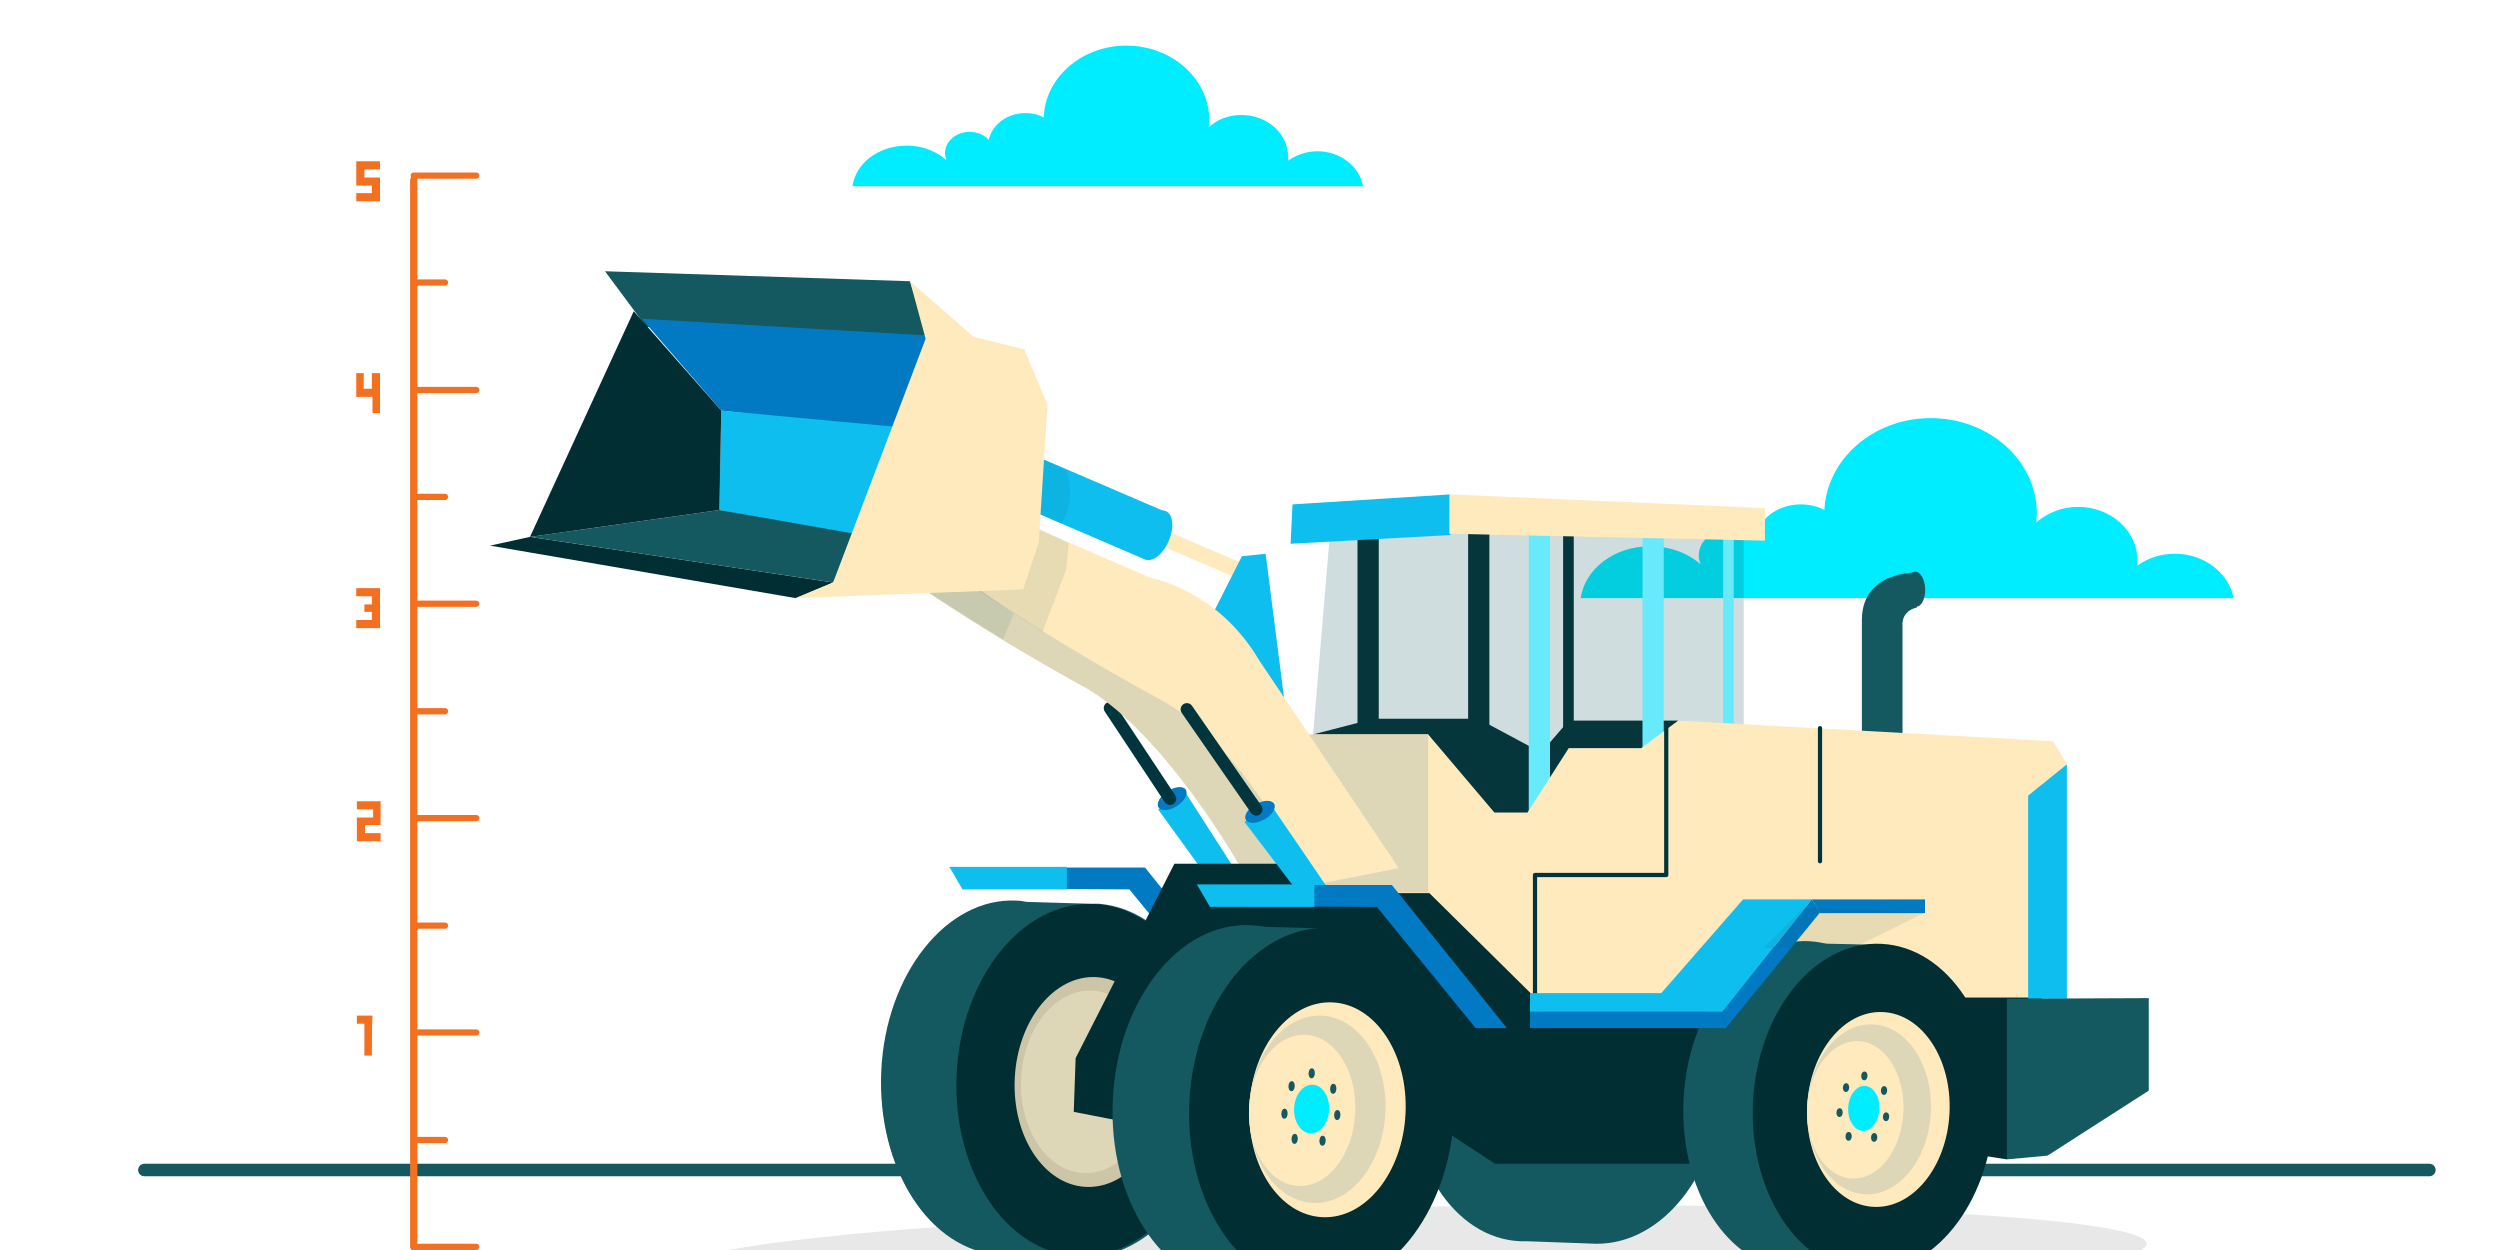 <?xml version="1.0" encoding="utf-8"?>
<!-- Generator: Adobe Illustrator 26.0.1, SVG Export Plug-In . SVG Version: 6.00 Build 0)  -->
<svg version="1.1" id="Lager_3"  xmlns="http://www.w3.org/2000/svg" xmlns:xlink="http://www.w3.org/1999/xlink" x="0px" y="0px"
	 viewBox="750 442 400 200" xml:space="preserve">
<style type="text/css">
	.st0{fill:none;stroke:#13595F;stroke-width:2;stroke-linecap:round;stroke-linejoin:round;stroke-miterlimit:10;}
	.st1{fill:none;stroke:#F37021;stroke-linecap:round;stroke-linejoin:round;stroke-miterlimit:10;}
	.st2{fill:none;stroke:#F37021;stroke-width:1.166;stroke-linecap:round;stroke-linejoin:round;stroke-miterlimit:10;}
	.st3{fill:#00ECFF;}
	.st4{fill:#F37021;}
	.st5{fill:#0DBEEF;}
	.st6{fill:#0279C3;}
	.st7{fill:none;stroke:#01353D;stroke-width:2;stroke-linecap:round;stroke-linejoin:round;stroke-miterlimit:10;}
	.st8{fill:#E8E8E8;}
	.st9{fill:#13595F;}
	.st10{fill:#012E33;}
	.st11{fill:#CCC5A8;}
	.st12{fill:#DDD7B8;}
	.st13{fill:none;stroke:#FFEABE;stroke-width:2.524;stroke-miterlimit:10;}
	.st14{opacity:0.2;fill:#13595F;}
	.st15{fill:#68E9FC;}
	.st16{fill:#FFEABE;}
	.st17{opacity:0.1;fill:#13595F;}
	.st18{fill:none;stroke:#01353D;stroke-width:0.675;stroke-linecap:round;stroke-linejoin:round;stroke-miterlimit:10;}
</style>
<line class="st0" x1="773.1" y1="629.2" x2="1138.7" y2="629.2"/>
<line class="st1" x1="816.2" y1="641.5" x2="826.2" y2="641.5"/>
<line class="st1" x1="816.2" y1="504.4" x2="826.2" y2="504.4"/>
<line class="st2" x1="816.2" y1="470.8" x2="816.2" y2="641.5"/>
<line class="st1" x1="816.2" y1="538.6" x2="826.2" y2="538.6"/>
<line class="st1" x1="816.2" y1="607.2" x2="826.2" y2="607.2"/>
<line class="st1" x1="816.2" y1="624.4" x2="821.2" y2="624.4"/>
<line class="st1" x1="816.2" y1="590.1" x2="821.2" y2="590.1"/>
<line class="st1" x1="816.2" y1="521.5" x2="821.2" y2="521.5"/>
<line class="st1" x1="816.2" y1="470.1" x2="826.2" y2="470.1"/>
<line class="st1" x1="816.2" y1="487.2" x2="821.2" y2="487.2"/>
<path class="st3" d="M1107.4,537.7c-0.8-4-4.7-7.1-9.4-7.1c-2.3,0-4.4,0.7-6,1.9c0-0.2,0-0.5,0-0.8c0-4.8-4.3-8.6-9.5-8.6
	c-2.6,0-5,1-6.7,2.5c0-0.4,0.1-0.9,0.1-1.4c0-8.5-7.6-15.3-17-15.3c-9.1,0-16.6,6.5-17,14.7c-1.1-0.6-2.4-0.9-3.8-0.9
	c-3.7,0-6.8,2.4-7.4,5.6c-0.9-1-2.3-1.7-3.9-1.7c-2.7,0-5,1.9-5,4.3c0,0.5,0.1,0.9,0.3,1.4c-2-1.8-4.9-2.9-8.1-2.9
	c-5.7,0-10.4,3.6-11.1,8.3H1107.4z"/>
<path class="st3" d="M968.1,471.8c-0.6-3.2-3.7-5.6-7.3-5.6c-1.8,0-3.4,0.6-4.7,1.5c0-0.2,0-0.4,0-0.6c0-3.7-3.3-6.7-7.5-6.7
	c-2,0-3.9,0.7-5.2,2c0-0.3,0.1-0.7,0.1-1.1c0-6.6-5.9-12-13.3-12c-7.1,0-13,5.1-13.2,11.5c-0.9-0.5-1.9-0.7-3-0.7
	c-2.9,0-5.3,1.9-5.8,4.3c-0.7-0.8-1.8-1.3-3.1-1.3c-2.1,0-3.9,1.5-3.9,3.4c0,0.4,0.1,0.7,0.2,1.1c-1.6-1.4-3.8-2.3-6.3-2.3
	c-4.5,0-8.2,2.8-8.7,6.5H968.1z"/>
<path class="st4" d="M808.3,469.1c0,0.5,0,0.9,0,1.3c0.8,0,1.7,0,2.5,0c0,1.3,0,2.5,0,3.8c-1.3,0-2.5,0-3.8,0c0-0.4,0-0.8,0-1.3
	c0.8,0,1.7,0,2.5,0c0-0.4,0-0.8,0-1.2c-0.8,0-1.7,0-2.5,0c0-1.3,0-2.6,0-3.9c1.3,0,2.5,0,3.8,0c0,0.4,0,0.8,0,1.3
	C810,469.1,809.2,469.1,808.3,469.1z"/>
<path class="st4" d="M810.9,570.2c0,1.3,0,2.5,0,3.8c-0.8,0-1.7,0-2.5,0c0,0.4,0,0.8,0,1.3c0.8,0,1.7,0,2.5,0c0,0.5,0,0.9,0,1.3
	c-1.3,0-2.5,0-3.8,0c0-1.3,0-2.5,0-3.8c0.9,0,1.7,0,2.6,0c0-0.5,0-0.8,0-1.3c-0.8,0-1.7,0-2.6,0c0-0.5,0-0.9,0-1.3
	C808.3,570.2,809.6,570.2,810.9,570.2z"/>
<path class="st4" d="M809.5,539.9c-0.4,0-0.8,0-1.2,0c0-0.4,0-0.8,0-1.2c0.4,0,0.8,0,1.2,0c0-0.4,0-0.9,0-1.3c-0.8,0-1.7,0-2.5,0
	c0-0.5,0-0.9,0-1.3c1.3,0,2.5,0,3.8,0c0,2.1,0,4.3,0,6.4c-1.3,0-2.5,0-3.8,0c0-0.4,0-0.8,0-1.3c0.8,0,1.6,0,2.5,0
	C809.5,540.8,809.5,540.4,809.5,539.9z"/>
<path class="st4" d="M810.8,508.1c-0.4,0-0.8,0-1.2,0c0-0.9,0-1.7,0-2.6c-0.9,0-1.7,0-2.6,0c0-1.3,0-2.5,0-3.8c0.4,0,0.8,0,1.2,0
	c0,0.8,0,1.6,0,2.5c0.5,0,0.9,0,1.3,0c0-0.8,0-1.6,0-2.5c0.4,0,0.8,0,1.3,0C810.8,503.7,810.8,505.9,810.8,508.1z"/>
<path class="st4" d="M809.5,610.9c-0.4,0-0.8,0-1.2,0c0-1.7,0-3.4,0-5.1c-0.4,0-0.8,0-1.2,0c0-0.5,0-0.9,0-1.3c0.8,0,1.6,0,2.5,0
	C809.5,606.6,809.5,608.7,809.5,610.9z"/>
<line class="st1" x1="816.2" y1="572.9" x2="826.2" y2="572.9"/>
<line class="st1" x1="816.2" y1="555.8" x2="821.2" y2="555.8"/>
<polygon class="st5" points="941.6,580.2 948.4,582.4 939.6,568.7 935.3,571.5 "/>
<ellipse transform="matrix(0.836 -0.549 0.549 0.836 -159.1 607.808)" class="st6" cx="937.4" cy="570.1" rx="2.6" ry="1.4"/>
<line class="st7" x1="937.2" y1="569.8" x2="927.6" y2="555.3"/>
<polygon class="st6" points="930.7,584.3 946.6,603.7 951.6,603.7 933.2,580.8 910.3,580.8 910.3,584.2 "/>
<path class="st5" d="M920.7,580.7v3.6H904l-2.1-3.6C901.9,580.7,921.5,580.7,920.7,580.7z"/>
<ellipse transform="matrix(1 -1.788070e-02 1.788070e-02 1 -11.341 17.544)" class="st8" cx="975.4" cy="643" rx="117.9" ry="8"/>
<path class="st9" d="M891,613.4c0.7-15.6,10.5-27.9,21.7-27.3c0.5,0,1,0.1,1.5,0.2l10.2,0.3c0.3,0,0.6,0,0.9,0c0.1,0,0.1,0,0.2,0
	l0.3,0l0,0c11.2,0.9,19.7,13.9,19,29.3c-0.7,15.4-10.4,27.5-21.7,27.3l0,0l-11.9-0.4c-0.4,0-0.7,0-1.1,0
	C898.8,642.2,890.3,629,891,613.4z"/>
<ellipse transform="matrix(4.788000e-02 -0.999 0.999 4.788000e-02 253.695 1495.281)" class="st9" cx="911.2" cy="614.6" rx="28.2" ry="20.2"/>
<ellipse transform="matrix(4.788000e-02 -0.999 0.999 4.788000e-02 265.131 1508.147)" class="st10" cx="923.7" cy="615" rx="28.2" ry="20.7"/>
<ellipse transform="matrix(4.788000e-02 -0.999 0.999 4.788000e-02 265.598 1509.235)" class="st11" cx="924.5" cy="615.3" rx="16.8" ry="12.2"/>
<ellipse transform="matrix(4.788000e-02 -0.999 0.999 4.788000e-02 265.24 1508.709)" class="st12" cx="924" cy="615.2" rx="14.6" ry="10.7"/>
<path class="st12" d="M961.4,580.2l-12.6,1.1c0,0-12.8-22.9-26.1-29.8c0,0-37.7-20.6-39.6-29l16.3-1.4l20.8,9.1
	c0,0,10.2,1.4,17.4,13.6L961.4,580.2z"/>
<rect x="919.3" y="510.9" transform="matrix(0.395 -0.919 0.919 0.395 78.505 1165.071)" class="st5" width="8.3" height="24.1"/>
<line class="st13" x1="935.2" y1="527.7" x2="949.3" y2="533.7"/>
<polygon class="st5" points="946.4,560.8 944.1,540.1 948.7,531 952.5,530.6 956.8,564.2 948.7,565.8 "/>
<polygon class="st10" points="1018.5,557.3 1001,557.3 996.6,562.4 986.5,557 969.8,557 960.1,559.5 973,567.8 990.9,576.7 
	1018.4,564.4 "/>
<g>
	<rect x="1000.1" y="526.3" class="st10" width="1.7" height="38.6"/>
</g>
<g>
	<rect x="984.9" y="526.5" class="st10" width="3.4" height="46.8"/>
</g>
<g>
	<rect x="967.2" y="528.1" class="st10" width="3.4" height="35.1"/>
</g>
<polygon class="st14" points="1029,528.4 1029,558.3 994.9,575.6 985.1,574.7 960.1,559.5 962.8,527.3 989.8,526.4 "/>
<g>
	<rect x="1025.7" y="526.7" class="st15" width="1.7" height="32.4"/>
</g>
<g>
	<rect x="994.6" y="526.3" class="st15" width="3.4" height="46.6"/>
</g>
<g>
	<rect x="1012.8" y="528.1" class="st15" width="3.4" height="35.9"/>
</g>
<path class="st9" d="M975.5,613.4c0.7-14.6,9.7-26,20.2-25.5c0.5,0,1,0.1,1.4,0.1l9.5,0.2c0.3,0,0.5,0,0.8,0c0.1,0,0.1,0,0.2,0
	l0.3,0l0,0c10.5,0.8,18.4,12.9,17.7,27.3c-0.7,14.4-9.7,25.6-20.2,25.5l0,0l-11.1-0.4c-0.3,0-0.7,0-1,0
	C982.7,640.2,974.8,628,975.5,613.4z"/>
<polygon class="st10" points="1029.8,599.9 1021.7,628.2 989.2,628.2 979.3,621.7 972.7,600.5 933.1,622.1 921.8,619.9 922.1,611.3 
	937.9,580.2 962.1,580.2 1012.3,578.5 1050.1,578.5 1077.6,595.7 1073.4,624.1 1071.1,627.5 1064.6,626.5 "/>
<polygon class="st5" points="982.1,527.6 956.5,529 956.8,522.7 982.1,521.1 "/>
<polygon class="st16" points="1032.4,528.5 981.9,527.4 981.9,521.1 1032.4,523.3 "/>
<path class="st9" d="M1054.4,560.6v-18.5c0,0-0.3-2.3,2.3-2.9v-5.6c0,0-8.8-0.3-8.8,7.6v19.6"/>
<polygon class="st16" points="1080.7,564.3 1078.5,560.6 1018.5,557.3 1012.6,561.7 1001,561.7 994.4,572 989.1,572 978.5,559.5 
	960.1,559.5 960.1,584.9 978.7,584.9 995.6,601.6 1032.1,601.6 1034.7,596.3 1062.8,601.6 1079.7,601.6 "/>
<polygon class="st5" points="1080.7,564.3 1080.7,601.8 1074.5,601.8 1074.5,569.3 "/>
<path class="st12" d="M978.5,559.5v25.3h-21.3v-25.3C957.2,559.5,977.6,559.5,978.5,559.5z"/>
<ellipse transform="matrix(4.788000e-02 -0.999 0.999 4.788000e-02 370.57 1626.489)" class="st17" cx="1038.4" cy="618.9" rx="25.2" ry="18.8"/>
<ellipse transform="matrix(4.788000e-02 -0.999 0.999 4.788000e-02 370.061 1626.287)" class="st9" cx="1038.1" cy="619" rx="26.3" ry="18.8"/>
<polygon class="st9" points="1036.8,645.2 1048.9,645.7 1051.4,593.2 1038.5,592.9 1030.1,606.2 "/>
<ellipse transform="matrix(4.788000e-02 -0.999 0.999 4.788000e-02 380.72 1638.279)" class="st10" cx="1049.7" cy="619.4" rx="26.3" ry="19.3"/>
<ellipse transform="matrix(4.788000e-02 -0.999 0.999 4.788000e-02 381.155 1639.293)" class="st16" cx="1050.5" cy="619.7" rx="15.6" ry="11.4"/>
<ellipse transform="matrix(4.788000e-02 -0.999 0.999 4.788000e-02 379.841 1637.775)" class="st12" cx="1049" cy="619.6" rx="13.6" ry="9.9"/>
<ellipse transform="matrix(4.788000e-02 -0.999 0.999 4.788000e-02 377.648 1635.658)" class="st16" cx="1046.8" cy="619.7" rx="11" ry="7.7"/>
<ellipse transform="matrix(4.788000e-02 -0.999 0.999 4.788000e-02 379.143 1636.835)" class="st3" cx="1048.2" cy="619.5" rx="3.6" ry="2.5"/>
<ellipse transform="matrix(4.788000e-02 -0.999 0.999 4.788000e-02 372.437 1638.601)" class="st9" cx="1045.7" cy="623.9" rx="0.7" ry="0.5"/>
<ellipse transform="matrix(4.788000e-02 -0.999 0.999 4.788000e-02 374.752 1633.579)" class="st9" cx="1044.3" cy="620.2" rx="0.7" ry="0.5"/>
<ellipse transform="matrix(4.788000e-02 -0.999 0.999 4.788000e-02 376.028 1642.85)" class="st9" cx="1049.8" cy="624.2" rx="0.7" ry="0.5"/>
<ellipse transform="matrix(4.788000e-02 -0.999 0.999 4.788000e-02 385.131 1637.209)" class="st9" cx="1051.3" cy="616.6" rx="0.7" ry="0.5"/>
<ellipse transform="matrix(4.788000e-02 -0.999 0.999 4.788000e-02 384.418 1631.983)" class="st9" cx="1048.3" cy="614.3" rx="0.7" ry="0.5"/>
<ellipse transform="matrix(4.788000e-02 -0.999 0.999 4.788000e-02 379.733 1630.765)" class="st9" cx="1045.3" cy="616.2" rx="0.7" ry="0.5"/>
<path class="st16" d="M973.8,580.9l-13.7,2.7c0,0-11.2-22.9-24.7-29.8c0,0-38-20.5-39.5-28.1l16.8-0.5l21.5,9.3
	c0,0,10.6,1.8,17.3,13.2L973.8,580.9z"/>
<polygon class="st10" points="883.3,535.2 834.8,527.9 828.4,529.3 877.3,537.7 "/>
<polygon class="st9" points="853.4,494.3 846.8,485.4 895.6,487 899.1,497.4 "/>
<polygon class="st6" points="865.4,507.7 893.5,511 898.8,495.7 852.7,493 "/>
<polygon class="st5" points="865.4,507.7 865.1,523.6 901.1,530.6 903.1,511.2 "/>
<polygon class="st9" points="865.1,523.6 834.8,527.9 883.3,535.2 887.3,527.5 "/>
<ellipse transform="matrix(4.788000e-02 -0.999 0.999 4.788000e-02 381.236 1641.606)" class="st9" cx="1051.7" cy="620.8" rx="0.7" ry="0.5"/>
<ellipse transform="matrix(4.788000e-02 -0.999 0.999 4.788000e-02 285.489 1537.134)" class="st17" cx="949" cy="618.8" rx="27.7" ry="20.7"/>
<ellipse transform="matrix(4.788000e-02 -0.999 0.999 4.788000e-02 284.929 1536.912)" class="st9" cx="948.6" cy="619" rx="28.9" ry="20.7"/>
<polygon class="st9" points="947.3,647.8 960.5,648.3 963.3,590.6 949.1,590.2 939.9,604.9 "/>
<ellipse transform="matrix(4.788000e-02 -0.999 0.999 4.788000e-02 296.661 1550.111)" class="st10" cx="961.4" cy="619.4" rx="28.9" ry="21.2"/>
<ellipse transform="matrix(4.788000e-02 -0.999 0.999 4.788000e-02 297.141 1551.227)" class="st16" cx="962.3" cy="619.8" rx="17.2" ry="12.5"/>
<ellipse transform="matrix(4.788000e-02 -0.999 0.999 4.788000e-02 295.694 1549.556)" class="st12" cx="960.7" cy="619.7" rx="15" ry="10.9"/>
<ellipse transform="matrix(4.788000e-02 -0.999 0.999 4.788000e-02 293.28 1547.226)" class="st16" cx="958.2" cy="619.8" rx="12.1" ry="8.5"/>
<ellipse transform="matrix(4.788000e-02 -0.999 0.999 4.788000e-02 294.926 1548.522)" class="st3" cx="959.7" cy="619.6" rx="3.9" ry="2.8"/>
<ellipse transform="matrix(4.788000e-02 -0.999 0.999 4.788000e-02 287.544 1550.465)" class="st9" cx="957.1" cy="624.4" rx="0.8" ry="0.5"/>
<ellipse transform="matrix(4.788000e-02 -0.999 0.999 4.788000e-02 290.093 1544.938)" class="st9" cx="955.4" cy="620.3" rx="0.8" ry="0.5"/>
<ellipse transform="matrix(4.788000e-02 -0.999 0.999 4.788000e-02 291.497 1555.142)" class="st9" cx="961.5" cy="624.7" rx="0.8" ry="0.5"/>
<ellipse transform="matrix(4.788000e-02 -0.999 0.999 4.788000e-02 301.517 1548.933)" class="st9" cx="963.2" cy="616.3" rx="0.8" ry="0.5"/>
<ellipse transform="matrix(4.788000e-02 -0.999 0.999 4.788000e-02 300.731 1543.181)" class="st9" cx="959.8" cy="613.8" rx="0.8" ry="0.5"/>
<ellipse transform="matrix(4.788000e-02 -0.999 0.999 4.788000e-02 295.575 1541.841)" class="st9" cx="956.5" cy="615.9" rx="0.8" ry="0.5"/>
<ellipse transform="matrix(4.788000e-02 -0.999 0.999 4.788000e-02 297.836 1553.627)" class="st9" cx="963.9" cy="620.6" rx="0.8" ry="0.5"/>
<polygon class="st10" points="834.8,527.9 851.4,491.8 865.4,507.7 865.1,523.6 "/>
<polygon class="st9" points="1093.8,601.7 1093.8,616.5 1077.6,626.9 1071.1,627.5 1071.1,601.8 "/>
<polyline class="st18" points="1016.6,558.2 1016.6,582 995.6,582 995.6,604.6 "/>
<line class="st18" x1="1041.2" y1="558.5" x2="1041.2" y2="579.8"/>
<polygon class="st6" points="970.3,587.1 986.1,606.5 991.1,606.5 972.7,583.6 949.8,583.6 949.8,587 "/>
<polygon class="st5" points="1039.9,585.9 1028.9,585.9 1015.8,600.9 994.8,600.9 994.8,603.9 1025.6,603.9 "/>
<path class="st6" d="M1058,585.9v2.2h-16.8l-1.3-2.2C1039.9,585.9,1058.5,585.9,1058,585.9z"/>
<polygon class="st6" points="1041.2,588 1026.2,606.4 1025.6,603.9 1039.9,585.9 "/>
<polygon class="st6" points="1025.6,603.9 994.8,603.9 994.8,606.5 1026.2,606.5 "/>
<path class="st5" d="M960.3,583.5v3.6h-16.7l-2.1-3.6C941.4,583.5,961.1,583.5,960.3,583.5z"/>
<polygon class="st17" points="1058,588 1046.5,593.7 1032.1,593.7 1038.7,587.2 "/>
<ellipse transform="matrix(0.395 -0.919 0.919 0.395 80.892 1178.05)" class="st5" cx="934.5" cy="527.6" rx="4.2" ry="2.3"/>
<polygon class="st5" points="956.8,583.6 962.1,583.6 953.5,571 949.1,573.5 "/>
<ellipse transform="matrix(0.872 -0.49 0.49 0.872 -158.359 538.989)" class="st6" cx="951.3" cy="572.3" rx="2.6" ry="1.4"/>
<line class="st7" x1="951" y1="571.5" x2="939.9" y2="555.5"/>
<polygon class="st17" points="905.2,535.7 908.9,531.7 910.2,523.7 921,528.9 920.6,533.1 916.8,543.1 "/>
<path class="st17" d="M920.5,517.1l-6.4-2.7l-3.2,7.6l8.9,3.8C919.8,525.8,922.5,522,920.5,517.1z"/>
<polygon class="st17" points="895.8,535.1 904.7,535.1 912.2,540.2 910.5,544.3 "/>
<ellipse transform="matrix(0.999 -3.853763e-02 3.853763e-02 0.999 -19.886 41.127)" class="st9" cx="1056.8" cy="536.4" rx="1.5" ry="2.8"/>
<polygon class="st16" points="913.9,497.9 917.6,506.8 916.2,528.8 913.7,536.3 877.3,537.7 883.3,535.2 898.1,496.2 895.6,487 
	905.8,495.9 "/>
</svg>
